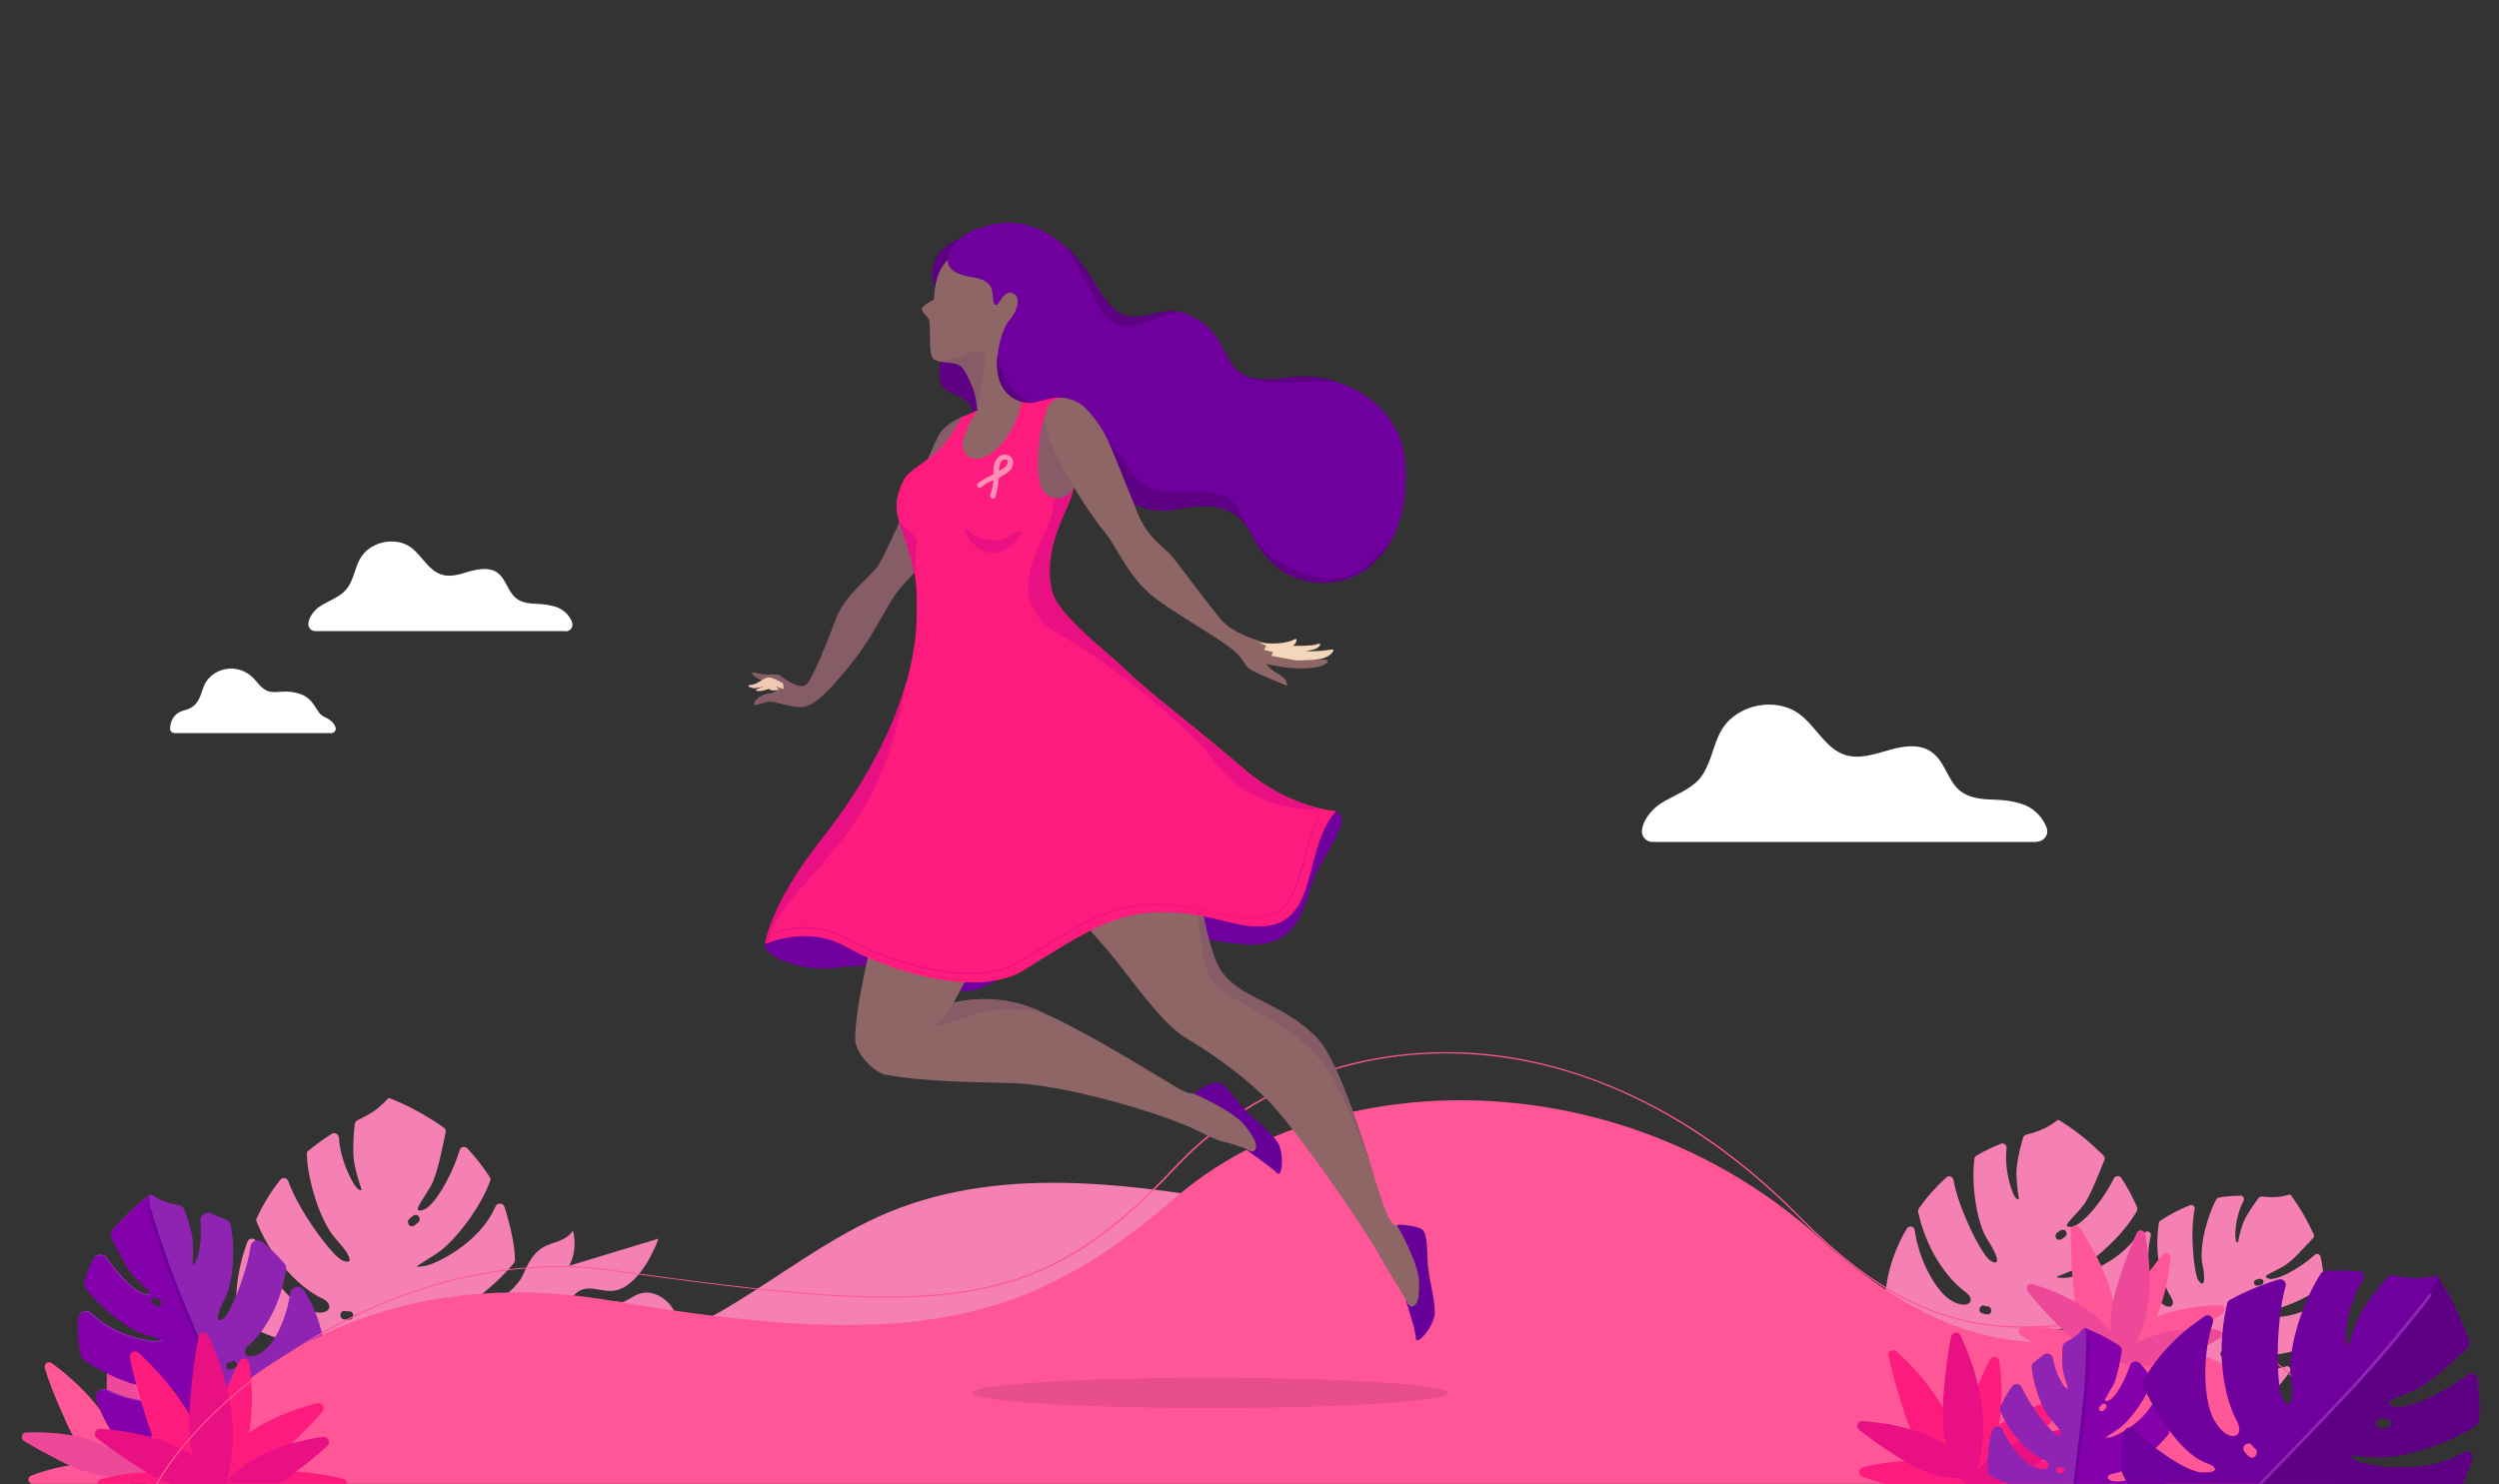 <?xml version="1.0" encoding="utf-8"?>
<!-- Generator: Adobe Illustrator 25.4.1, SVG Export Plug-In . SVG Version: 6.00 Build 0)  -->
<svg version="1.1" id="Layer_1" xmlns="http://www.w3.org/2000/svg" xmlns:xlink="http://www.w3.org/1999/xlink" x="0px" y="0px"
	 viewBox="0 0 808 480" style="enable-background:new 0 0 808 480;" xml:space="preserve">
<rect x="0" y="0" width="808" height="480" fill="#333333" stroke="none"/>
<style type="text/css">
	.st0{fill:#F580B3;}
	.st1{fill:#FF5697;}
	.st2{fill:#EE4998;}
	.st3{fill:#8F24B2;}
	.st4{fill:#8300AA;}
	.st5{fill:#70009E;}
	.st6{fill:#FD1C7D;}
	.st7{fill:#E91083;}
	.st8{fill:#FFFFFF;}
	.st9{opacity:0.1;}
	.st10{fill:#170021;}
	.st11{fill:#5E0083;}
	.st12{fill:#865D67;}
	.st13{fill:#8F6666;}
	.st14{fill:#F4D7BA;}
	.st15{fill:#660099;}
	.st16{fill:#FF8FB5;}
	.st17{fill:#F2CAB4;}
</style>
<path class="st0" d="M176.8,438.5c20.2,3.2,40.5-5,58-15.4c17.6-10.4,33.8-23.3,52.7-31.1c37.9-15.6,80.8-8.8,121.2-1.7
	c-22.9,34.1-58.5,59.5-98.2,70.1s-83.2,6.2-120-12.1"/>
<path class="st0" d="M172.2,422c0,0,26.3-1.7,31.3,1.6c4.9,3.3,7.1,3,10.5,2s4.7,0.1,4.7,0.1s-1.4-5.2-7-7.2s-8.7,3.1-11.2,2.6
	C198,420.4,176.6,421.1,172.2,422z"/>
<path class="st0" d="M140.9,440.6c0,0,15.4-22.8,43.7-31.4l28.3-8.6c0,0-3.5,10.5-10.3,15.2c-6.7,4.7-11.9-2.4-17.1,3.2
	c-5.2,5.5-9.9,10.1-15.4,8.2C164.5,425.3,157.7,423.3,140.9,440.6L140.9,440.6z"/>
<path class="st0" d="M147.9,429.3c0,0,18.1-9.6,21.3-17.2s5.9-8.9,10.6-10.4c4.7-1.5,5.4-3.8,5.4-3.8s2.4,7.2-2.6,13.8
	s-12.6,3.1-15,5.7S153,429.8,147.9,429.3z M659.2,440.9c5.1,5.2,17.3,5.9,23.5,5.9c0.5,0,0.9-0.2,1.2-0.6c3.1-4.8,5.2-10.5,7.2-17.9
	c0.4-1.3-1.2-2.3-2.2-1.5c-6.8,5.3-15.9,7.6-20.7,7.3c-6.9-0.5-7.5-4.5-2.6-4.3c4.4,0.2,16.4-3.1,28-12.8c0.3-0.2,0.4-0.5,0.5-0.8
	c0.8-4.6,0.4-11.1-0.4-16.3c-0.2-1.3-1.9-1.6-2.6-0.5c-6.7,10.2-20.9,14.1-24,13.9c-3.7-0.2-2.5-0.1,4.4-3
	c6.3-2.7,15.5-11.6,19.4-18.6c0.2-0.4,0.2-0.8,0.1-1.2c-1.5-3.5-3.2-6.7-5.1-9.5c-0.6-0.9-1.9-0.8-2.4,0.1
	c-3.8,7.6-10.7,15.7-14,15.7c-2.9,0-0.4-1.6,3.8-6.6c2.5-3,5.4-10.9,7.1-15c0.2-0.5,0.1-1.1-0.3-1.5l-0.6-0.6
	c-7.2-7.1-12.9-10.2-13.7-10.8s-2,2.2-8.9,4.2c-0.5,0.1-1.1,0.3-1.8,0.5c-0.5,0.1-0.8,0.5-1,1c-0.9,3.2-2.4,8.9-2.1,12.7
	c0.4,7.4,1.4,7.5,0.1,7c-1.4-0.6-4.2-9.4-3.3-16.3c0.1-1.1-0.9-1.9-1.9-1.5c-2.4,1-5,2.2-7.8,3.8c-0.4,0.2-0.6,0.6-0.7,1
	c-1.1,8,0.6,20.6,4.2,26.2c4.1,6.3,3.9,8.8,0.8,6.7c-2.6-1.7-10.1-16.5-11.8-26c-0.2-1.1-1.5-1.5-2.3-0.8c-3.1,2.8-6.1,6.1-8.9,10.1
	c-0.2,0.3-0.3,0.7-0.2,1.1c3.3,14.9,11.6,23.2,15.2,25.8c4,2.8,0.8,6.3-5,2.5c-4.5-3-10-12.7-11.3-22.4c-0.2-1.3-1.9-1.7-2.6-0.5
	c-1,1.7-1.9,3.4-2.4,4.5c-2.8,6.1-4.2,11.9-4.5,17.2c0,0.5,0.2,0.9,0.5,1.2c4.2,3.3,15.7,11.6,23.6,10.5c1.7-0.2,4.2,0.6-0.5,2.7
	c-3.5,1.6-14.4-0.2-20.5-2.4c-1.1-0.4-2.1,0.6-1.8,1.7c0.9,3.3,2.2,6.3,3.7,8.9c0.1,0.2,0.2,0.3,0.4,0.4c4.9,4,7.9,5.3,11.3,2.9
	c3.8-2.7,8.5-2.8,4.3,1.8c-1.3,1.4-2.8,2.1-4.5,2.4c-2.1,0.4-2.3,3.4-0.2,3.9c0.8,0.2,1.6,0.4,2.4,0.5c9.7,1.4,12.9-10.9,14.2-14.1
	c1.3-3.3,3.7-1.7,3.7-1.7c2.3,0.6-0.3,4.5-1,13.3c-0.3,3.8,3,6.8,7.7,8.4c1.4,0.4,2.5-1.2,1.5-2.2c-0.8-0.9-1.4-2.1-1.5-3.5
	c-0.6-6.2,4.5-5.5,6-1.1c1.3,4,3,6.9,9.4,6.8c0.2,0,0.3,0,0.5-0.1c2.2-0.8,4.4-1.8,6.3-3.3c0.9-0.7,0.6-2-0.4-2.4
	c-6.1-2.2-14.9-7-16.5-10.1C655.6,438.8,658,439.6,659.2,440.9L659.2,440.9z M642.5,425.1c-0.6-0.1-1.1-0.2-1.7-0.4
	c-1.5-0.5-0.7-2.9,0.8-2.4c0.3,0.1,0.7,0.2,1,0.2C644.3,422.7,644.2,425.3,642.5,425.1L642.5,425.1z M667.8,399.9
	c-0.4,0.3-0.8,0.5-1.1,0.8c-0.6,0.4-1.3,0.4-1.8-0.1c-0.4-0.5-0.4-1.4,0.1-1.8c0.4-0.3,0.8-0.5,1.1-0.8c0.6-0.4,1.3-0.4,1.8,0.1
	C668.3,398.6,668.3,399.5,667.8,399.9z"/>
<path class="st0" d="M133.9,440.5c6.4,4.6,19.6,3.1,26.2,2c0.5-0.1,1-0.4,1.2-0.9c2.4-5.7,3.6-12.2,4.3-20.4
	c0.1-1.4-1.7-2.2-2.6-1.2c-6.3,7-15.5,11.1-20.8,11.6c-7.4,0.8-8.8-3.4-3.6-4.1c4.7-0.6,16.9-6.4,27.5-18.9c0.2-0.3,0.4-0.6,0.4-1
	c0-5.1-1.7-12-3.4-17.3c-0.4-1.3-2.3-1.4-2.9-0.1c-5.2,12.1-19.8,18.9-23.1,19.3c-3.9,0.5-2.7,0.4,4.1-4.1
	c6.2-4.1,14.4-15.3,17.3-23.5c0.2-0.4,0.1-0.9-0.2-1.3c-2.2-3.4-4.7-6.5-7.2-9.2c-0.8-0.8-2.2-0.5-2.5,0.6
	c-2.7,8.8-8.5,18.7-12.1,19.4c-3.1,0.6-0.8-1.7,2.8-7.8c2.1-3.7,3.8-12.7,4.8-17.4c0.1-0.6-0.1-1.2-0.6-1.5
	c-0.2-0.2-0.5-0.4-0.7-0.5c-9-6.2-15.7-8.5-16.7-9c-1-0.6-1.7,2.7-8.7,6.2c-0.5,0.3-1.1,0.5-1.8,0.9c-0.5,0.2-0.8,0.7-0.9,1.2
	c-0.4,3.6-0.9,10,0.1,13.9c1.8,7.8,2.9,7.8,1.4,7.4c-1.6-0.4-6.2-9.2-6.6-16.8c-0.1-1.2-1.3-1.9-2.3-1.3c-2.4,1.5-5,3.3-7.6,5.5
	c-0.4,0.3-0.6,0.7-0.5,1.2c0.3,8.7,4.5,21.9,9.3,27.2c5.5,6,5.8,8.6,2.1,7c-3.1-1.4-13.9-15.7-17.4-25.6c-0.4-1.1-1.9-1.4-2.6-0.4
	c-2.8,3.5-5.4,7.6-7.6,12.4c-0.2,0.4-0.2,0.9,0,1.2c6.3,15.3,16.7,22.7,21.1,24.7c4.8,2.3,2,6.6-4.9,3.6
	c-5.3-2.3-13.1-11.7-16.3-21.8c-0.4-1.4-2.4-1.5-2.9-0.1c-0.7,2-1.4,4-1.7,5.3c-1.9,7-2.3,13.5-1.7,19.3c0.1,0.5,0.3,0.9,0.8,1.2
	c5,2.7,18.9,9.5,27.2,6.9c1.8-0.6,4.5-0.2,0,3c-3.4,2.3-15.4,2.4-22.3,1.3c-1.2-0.2-2.1,1.1-1.6,2.2c1.6,3.4,3.5,6.3,5.6,8.8
	c0.1,0.2,0.3,0.3,0.5,0.4c6,3.3,9.4,4.2,12.6,1c3.6-3.5,8.6-4.6,4.9,1.1c-1.1,1.7-2.6,2.8-4.3,3.4c-2.2,0.8-1.9,4,0.5,4.3
	c0.9,0.1,1.8,0.1,2.7,0.1c10.6-0.3,11.8-14,12.6-17.8c0.8-3.8,3.7-2.5,3.7-2.5c2.6,0.2,0.5,4.8,1.4,14.4c0.4,4.1,4.5,6.7,9.8,7.5
	c1.5,0.2,2.4-1.7,1.2-2.7c-1-0.9-1.9-2-2.3-3.5c-1.8-6.5,3.8-6.7,6.2-2.3c2.1,4,4.5,6.8,11.3,5.5c0.2,0,0.3-0.1,0.5-0.2
	c2.2-1.2,4.3-2.8,6.1-4.7c0.8-0.9,0.3-2.3-0.9-2.5c-7-1.2-17.2-4.7-19.6-7.7C129.6,439,132.3,439.4,133.9,440.5L133.9,440.5z
	 M113.1,426.8c-0.6,0-1.3,0-1.9-0.1c-1.8-0.3-1.3-3,0.4-2.7c0.4,0.1,0.7,0.1,1.1,0.1C114.5,423.9,114.8,426.6,113.1,426.8z
	 M135.4,395.1c-0.3,0.4-0.7,0.7-1.1,1c-0.5,0.5-1.3,0.7-1.9,0.2c-0.5-0.4-0.7-1.4-0.2-1.9c0.3-0.4,0.7-0.7,1.1-1
	c0.5-0.5,1.3-0.7,1.9-0.2C135.7,393.6,135.9,394.6,135.4,395.1z M712.8,443.8c2.3,5.4,11.3,9.5,15.9,11.3c0.4,0.1,0.8,0.1,1.1-0.1
	c3.7-2.7,6.9-6.4,10.6-11.3c0.6-0.9-0.2-2.1-1.2-1.8c-6.7,2-14.1,1.1-17.7-0.6c-5-2.4-4.3-5.6-0.7-4c3.2,1.4,13.2,2.4,24.8-1.5
	c0.3-0.1,0.5-0.3,0.6-0.5c2-3.3,3.5-8.3,4.5-12.3c0.2-1-0.9-1.8-1.8-1.2c-8,5.7-19.8,4.5-22.1,3.4c-2.7-1.2-1.9-0.8,4.2-1
	c5.5-0.2,15.1-4.2,20-8.3c0.3-0.2,0.4-0.6,0.4-0.9c-0.1-3-0.5-6-1.1-8.6c-0.2-0.8-1.2-1.2-1.8-0.6c-5.1,4.6-12.6,8.6-15.1,7.7
	c-2.2-0.8,0.2-1.3,4.8-3.9c2.8-1.5,7.3-6.6,9.7-9.2c0.3-0.3,0.4-0.8,0.2-1.2l-0.3-0.6c-3.4-7.4-6.7-11.4-7.1-12.1
	c-0.4-0.7-2.1,1.1-7.9,0.6c-0.4,0-0.9-0.1-1.5-0.1c-0.4,0-0.8,0.1-1,0.4c-1.6,2.2-4.4,6-5.3,8.9c-1.8,5.7-1.1,6.1-1.9,5.3
	c-0.8-0.9-0.4-8.3,2.3-13.2c0.4-0.8-0.1-1.7-1-1.7c-2.1,0-4.4,0.2-7,0.6c-0.3,0.1-0.6,0.3-0.8,0.6c-3.1,5.7-5.6,15.7-4.5,20.9
	c1.2,5.9,0.4,7.7-1.3,5.3c-1.4-2.1-2.8-15.3-1.2-23c0.2-0.9-0.7-1.6-1.5-1.3c-3.1,1.2-6.3,2.8-9.6,5c-0.3,0.2-0.5,0.5-0.5,0.8
	c-1.8,12.1,1.9,20.8,3.9,23.8c2.2,3.3-1.3,5-4.5,0.4c-2.5-3.5-3.8-12.5-2-20.1c0.3-1.1-1-1.8-1.8-1.2c-1.2,1-2.4,2-3.1,2.7
	c-3.9,3.7-6.6,7.7-8.4,11.6c-0.2,0.3-0.1,0.7,0.1,1c2.2,3.7,8.4,13.3,14.7,14.8c1.4,0.3,3,1.6-1.2,1.9c-3.1,0.2-10.7-4.4-14.7-7.8
	c-0.7-0.6-1.8-0.1-1.9,0.8c-0.3,2.7-0.2,5.4,0.2,7.8c0,0.1,0.1,0.3,0.1,0.4c2.5,4.4,4.4,6.3,7.6,5.5c3.6-0.9,7.2,0.4,2.7,2.6
	c-1.4,0.7-2.8,0.8-4.1,0.5c-1.7-0.3-2.7,1.9-1.3,2.9c0.6,0.4,1.1,0.8,1.7,1.1c6.9,3.9,12.9-4.4,14.8-6.5c1.9-2.1,3.3-0.2,3.3-0.2
	c1.6,1.1-1.5,3.3-4.6,9.7c-1.3,2.7,0.3,6,3.4,8.5c0.9,0.7,2.2-0.1,1.8-1.2c-0.3-0.9-0.4-2-0.1-3.1c1.4-4.8,5-2.8,4.8,0.9
	c-0.2,3.3,0.3,6.1,5,7.8c0.1,0,0.2,0.1,0.4,0.1c1.9,0.1,3.8-0.1,5.7-0.7c0.8-0.3,1.1-1.3,0.4-1.9c-4-3.5-9.1-9.6-9.5-12.4
	C710.6,441.2,712.2,442.5,712.8,443.8L712.8,443.8z M704.8,427.1c-0.4-0.2-0.8-0.5-1.2-0.8c-1-0.8,0.3-2.4,1.3-1.6
	c0.2,0.2,0.4,0.4,0.7,0.5C706.9,425.8,706,427.7,704.8,427.1z M731.2,415.5c-0.4,0.1-0.7,0.2-1.1,0.3c-0.5,0.1-1.1-0.1-1.3-0.6
	s0.1-1.2,0.6-1.3c0.4-0.1,0.7-0.2,1.1-0.3c0.5-0.1,1.1,0.1,1.3,0.6S731.7,415.3,731.2,415.5z"/>
<path class="st1" d="M41.6,478.1c0.1,1-0.8,1.8-1.8,1.6c-3.5-0.9-11.5-4.5-18.3-19.5c-4.1-9-6.1-14.5-7-17.7
	c-0.4-1.4,1.2-2.5,2.3-1.6c4.8,3.5,13.8,11,19.1,20.4C40.3,469.1,41.3,475.2,41.6,478.1L41.6,478.1z"/>
<path class="st1" d="M44.5,477c-0.6,0.9-1.8,0.9-2.4,0.1c-1.9-2.7-4.8-9.2-1.5-22.1c1.9-7.4,3.4-11.9,4.5-14.6
	c0.5-1.4,2.5-1.2,2.8,0.2c1.3,5,3,14.2,1.6,22.7C48.3,470.3,45.9,474.8,44.5,477L44.5,477z"/>
<path class="st1" d="M39.9,473.2c-0.4,1,0.3,2,1.3,2c3.3,0,10.3-1.3,19-11.4c5-5.8,7.8-9.6,9.5-12c0.8-1.2-0.4-2.7-1.8-2.2
	c-4.8,1.8-13.3,5.6-19.6,11.7C43.2,466.3,40.8,470.8,39.9,473.2z M10.2,479.9H42c0.6-0.4,1-0.7,1.4-1c0.8-0.7,0.6-2-0.3-2.5
	c-2.2-1.1-6.4-2.6-12.8-2.9c-7.7-0.4-15.6,2-20.1,3.7C8.8,477.7,8.9,479.5,10.2,479.9L10.2,479.9z"/>
<path class="st2" d="M45.2,476c-0.3,0.9-1.3,1.2-2.1,0.7c-2.7-2-8.1-7.9-8.5-22.9c-0.3-9,0-14.4,0.4-17.4c0.1-1.3,1.9-1.7,2.5-0.5
	c2.8,4.7,7.7,14.1,8.9,24C47.3,467.9,46,473.4,45.2,476L45.2,476z"/>
<path class="st2" d="M43.5,473.9c0.7,0.7,0.5,2-0.4,2.4c-3,1.3-10,2.8-22-3c-6.8-3.4-11-5.8-13.4-7.3c-1.2-0.8-0.7-2.7,0.7-2.7
	c5.2-0.2,14.5-0.1,22.6,3.1C37.8,468.8,41.7,472,43.5,473.9z"/>
<path class="st2" d="M42.4,475.5c-0.5,0.9,0.1,2.1,1.1,2.2c3.1,0.3,9.5-0.3,18.2-8.3c4.9-4.5,7.8-7.5,9.6-9.6c1-1.1-0.1-2.8-1.5-2.4
	c-4.7,1.2-12.5,3.7-18.6,8.4C46.2,469.7,43.6,473.4,42.4,475.5L42.4,475.5z"/>
<path class="st3" d="M61.7,460.9c-1.3,3.1-9.4,8.4-14.9,10.8c-0.7,0.3-0.8,1.3-0.1,1.7c0.2,0.1,0.3,0.2,0.5,0.3
	c1.8,1.2,3.8,2,5.8,2.5c0.3,0.1,0.6,0.1,0.8,0.1c5.6-0.4,7-3.3,7.9-7c0.9-4.2,5.6-5.2,5.6,0.5c0,0.4,0,0.7-0.1,1.1
	c-0.4,2.1,2.1,3.7,3.9,2.3c2.3-1.8,3.6-4,3.2-6.5c-1.4-8.1-4-11.5-2-12.2c0,0,2.1-1.6,3.6,1.3s5.4,14,14.2,11.9c0.1,0,0.2,0,0.2-0.1
	c2.5-0.7,2.3-4.2-0.2-4.7c-0.9-0.2-1.9-0.6-2.7-1.4c-4.3-3.9,0.1-4.1,3.8-2c3.3,1.9,5.9,0.5,10-3.4c0.2-0.2,0.4-0.5,0.6-0.8
	c0.8-1.9,1.6-3.9,2.1-6.1c0.5-1.9-1.4-3.6-3.2-2.9c-5.6,2.2-13.8,4.1-16.7,3c-4.5-1.6-2.3-2.6-0.7-2.5c7.1,0.4,16.6-7.6,20.4-11.2
	c0.6-0.5,0.9-1.4,0.8-2.2c-0.8-4.8-2.5-9.8-5.5-14.9c-0.2-0.3-0.5-0.8-0.7-1.2c-1.2-1.9-4.1-1.3-4.5,1c-1.1,8-4.9,15.8-8.4,18.5
	c-5,4-8.3,1-4.8-1.9c3.1-2.6,9.9-10.8,11.9-24.4c0.1-0.7-0.1-1.4-0.6-1.9c-2.3-2.7-4.6-4.9-7-6.9c-1.5-1.2-3.7-0.4-3.9,1.5
	c-1.3,8.9-6.5,21.3-8.5,23c-2.6,2.1-3-0.1,0.2-6.2c2.8-5.3,3.4-16.5,1.9-23.8c-0.2-0.8-0.7-1.4-1.4-1.7c-1.8-0.8-3.5-1.5-5.2-2.1
	s-3.4,0.8-3.2,2.6c0.8,6-0.9,13-2,13.7c-1.1,0.6-0.2,0.4-0.4-6.4c-0.1-3.2-1.6-7.9-2.7-10.9c-0.3-0.8-1-1.4-1.8-1.6
	c-0.4-0.1-0.7-0.1-1-0.2c-6.5-1.3-7.8-3.9-8.5-3.2s-5.7,4-11.8,11.1c-0.6,0.7-0.8,1.8-0.3,2.6c1.9,3.8,5,10.2,7.4,12.6
	c4.2,4.3,6.6,5.6,4,5.8c-2.8,0.2-9-5.6-13.2-11.8c-1-1.5-3.3-1.3-4.2,0.3c-1.1,2.1-2,4.4-2.8,6.8c-0.2,0.7-0.1,1.5,0.3,2.2
	c4.3,6,13.1,13.2,19,15.1c6.6,2.2,7.6,2,4.3,2.5c-2.6,0.4-14.2-1.7-21.5-8.9c-1.5-1.5-4.1-0.5-4.2,1.6c-0.1,4,0.1,8.4,1,11.8
	c0.1,0.5,0.5,1,0.9,1.3c11.3,7.8,22.5,9.9,26.5,9.4c4.5-0.6,4.3,3.2-2,4.2c-3.9,0.6-10.9-0.4-17.1-3.6c-2-1-4.2,1-3.4,3.1
	c1.9,4.9,3.9,8.8,6.4,12.3c0.5,0.7,1.3,1.1,2.2,1c5.8-0.6,16.4-2.3,20.5-7.3C61.4,457.5,63.5,456.6,61.7,460.9L61.7,460.9z
	 M74.1,440.6l0.9-0.3c1.4-0.6,2.3,1.5,0.9,2.1c-0.5,0.2-1,0.4-1.5,0.5C73,443.2,72.6,440.9,74.1,440.6L74.1,440.6z M49,420.1
	c0.4-0.5,1.1-0.6,1.6-0.3c0.4,0.2,0.7,0.4,1.1,0.6c0.5,0.3,0.6,1.2,0.3,1.6c-0.4,0.5-1.1,0.6-1.6,0.3c-0.4-0.2-0.7-0.4-1.1-0.6
	C48.7,421.4,48.6,420.6,49,420.1z"/>
<path class="st4" d="M48.3,388.1c-0.1-1.1-0.1-1.3-0.1-1.3c-0.7,0.7-5.7,4-11.8,11.1c-0.6,0.7-0.8,1.8-0.3,2.6
	c1.9,3.8,5,10.2,7.4,12.6c4.2,4.3,6.6,5.6,4,5.8c-2.8,0.2-9-5.6-13.2-11.8c-1-1.5-3.3-1.3-4.2,0.3c-1.1,2.1-2,4.4-2.8,6.8
	c-0.2,0.7-0.1,1.5,0.3,2.2c4.3,6,13.1,13.2,19,15.1c6.6,2.2,7.6,2,4.3,2.5c-2.6,0.4-14.2-1.7-21.5-8.9c-1.5-1.5-4.1-0.5-4.2,1.6
	c-0.1,4,0.1,8.4,1,11.8c0.1,0.5,0.5,1,0.9,1.3c11.3,7.8,22.5,9.9,26.5,9.4c4.5-0.6,4.3,3.2-2,4.2c-3.9,0.6-10.9-0.4-17.1-3.6
	c-2-1-4.2,1-3.4,3.1c1.9,4.9,3.9,8.8,6.4,12.3c0.5,0.7,1.3,1.1,2.2,1c5.8-0.6,16.4-2.3,20.5-7.3c1-1.2,3.2-2.2,1.3,2.2
	c-1.3,3.1-9.4,8.4-14.9,10.8c-0.7,0.3-0.8,1.3-0.1,1.7c0.2,0.1,0.3,0.2,0.5,0.3c1.8,1.2,3.8,2,5.8,2.5c0.3,0.1,0.6,0.1,0.8,0.1
	c5.6-0.4,7-3.3,7.9-7c0.9-4.2,5.6-5.2,5.6,0.5c0,0.4,0,0.7-0.1,1.1c-0.4,2.1,2.1,3.7,3.9,2.3c2.3-1.8,3.6-4,3.2-6.5
	c-1.4-8.1-4-11.5-2-12.2c0,0,0.4-0.3,1.1-0.4c-6.7-15.5-19.6-45.8-22.1-54.3C49.1,393.1,48.5,389.7,48.3,388.1L48.3,388.1z
	 M52,422.1c-0.4,0.5-1.1,0.6-1.6,0.3c-0.4-0.2-0.7-0.4-1.1-0.6c-0.5-0.3-0.6-1.2-0.3-1.6c0.4-0.5,1.1-0.6,1.6-0.3
	c0.4,0.2,0.7,0.4,1.1,0.6C52.3,420.8,52.3,421.6,52,422.1z"/>
<path class="st5" d="M58.3,421c3.1,7.5,7.4,17.6,11.5,27.3c4.5,10.6,8.8,20.7,11.1,26.4c0.6,1.6,1.3,3.4,1.9,5.2h1.1
	c-0.7-2-1.4-3.9-2.1-5.6c-2.3-5.8-6.6-15.8-11.1-26.4c-4.2-9.7-8.4-19.8-11.5-27.3c-6.3-15.4-10.3-29.2-10.3-29.3
	c-0.1-0.3-0.4-0.4-0.6-0.3c-0.3,0.1-0.4,0.4-0.3,0.6C48,391.7,51.9,405.6,58.3,421L58.3,421z"/>
<path class="st1" d="M755.8,479.9c-4.5-11.2-14.8-27.5-38.6-39.4c-40.3-20.1-65.4,16.8-129.1-40.3s-157.6-56.5-208-12.9
	c-47.7,41.3-85.5,49.8-182.2,33.4c-84.1-14.3-130.3,31.6-150.8,59.2L755.8,479.9L755.8,479.9z"/>
<path class="st6" d="M47.8,460.3c3.3,10,7.4,16,11.1,19.6h9.7c-0.3-3.9-1.4-9.6-4.4-16.6c-5-11.5-14.4-21.2-19.4-25.8
	c-1.2-1.1-3.1,0-2.8,1.6C42.7,442.9,44.3,449.5,47.8,460.3L47.8,460.3z"/>
<path class="st6" d="M74,479.9c1.8-2.7,4-6.9,5.6-12.7c2.7-9.7,1.9-20.4,1-26.3c-0.2-1.7-2.5-2-3.2-0.6c-1.6,3-3.9,8-6.9,16.2
	c-4.4,11.8-3.5,19.2-2.1,23.3H74V479.9z"/>
<path class="st6" d="M68.4,479.9h4.3c4.4-0.6,11-3,19.2-10.7c6.4-6,10.2-10.1,12.3-12.6c1.1-1.3-0.1-3.2-1.7-2.8
	c-5.8,1.5-16,4.8-23.9,11c-6.6,5.1-9.8,10-11.2,12.6C66.8,478.5,67.4,479.7,68.4,479.9L68.4,479.9z"/>
<path class="st6" d="M112.3,479.9c0-0.7-0.5-1.4-1.3-1.6c-5.8-1.5-16.4-3.4-26.3-1.8c-4.9,0.8-8.7,2.1-11.5,3.4
	C73.2,479.9,112.3,479.9,112.3,479.9z M67.5,479.9c-2.6-1.2-6.3-2.5-11.2-3.3c-8.8-1.4-18.2,0.4-23.5,1.7c-0.8,0.2-1.3,0.9-1.3,1.6
	L67.5,479.9L67.5,479.9z"/>
<path class="st7" d="M73,479.9c1.2-3.7,2.4-9.3,2.3-16.6c-0.1-12.5-5-25.1-7.9-31.3c-0.7-1.5-2.9-1.3-3.2,0.3
	c-0.8,3.8-1.9,10.5-2.8,21.8c-1.1,13.3,1.6,21.2,4.3,25.8L73,479.9L73,479.9z"/>
<path class="st7" d="M45.8,475.2c3.4,2.2,6.5,3.7,9.2,4.7h16.8c0-0.4-0.1-0.9-0.4-1.2c-1.9-2.3-6-6.5-13.4-10.3
	c-8.9-4.6-19.6-5.9-25.5-6.3c-1.7-0.1-2.5,2-1.2,3C34,467.2,38.4,470.5,45.8,475.2L45.8,475.2z M90.1,479.9c1.1-0.7,2.3-1.5,3.5-2.4
	c6.2-4.5,9.9-7.7,12.2-9.8c1.2-1.1,0.3-3.2-1.4-3c-5.5,0.8-14.8,2.7-22.4,7.3c-4.6,2.8-7.7,5.6-9.6,7.8h17.7
	C90.1,479.8,90.1,479.9,90.1,479.9z"/>
<path class="st6" d="M616.1,458c4.8,14.5,11.5,20,15.5,22h3.4c0.1-0.2,0.2-0.5,0.2-0.8c0.1-3.1-0.4-9.7-4.1-18.4
	c-4.6-10.6-13.2-19.5-17.9-23.7c-1.1-1-2.9,0-2.6,1.4C611.4,441.9,612.8,448,616.1,458L616.1,458z"/>
<path class="st6" d="M638.6,478.3c-0.7,0.9-2,0.7-2.6-0.2c-1.7-3-4-10.3,1-23.5c2.8-7.6,5-12.2,6.4-14.9c0.7-1.4,2.8-1,3,0.5
	c0.8,5.5,1.5,15.3-0.9,24.2C643.3,471.7,640.3,476.2,638.6,478.3z"/>
<path class="st6" d="M634.1,473.8c-0.5,1,0.1,2.2,1.2,2.3c3.4,0.4,11-0.2,21.4-9.9c5.9-5.5,9.4-9.2,11.4-11.6c1-1.2-0.1-2.9-1.6-2.5
	c-5.3,1.4-14.7,4.4-22,10.1C638.4,466.9,635.4,471.4,634.1,473.8L634.1,473.8z"/>
<path class="st6" d="M667.4,479.9c3.1-1,5.4-1.8,7.1-2.4c1.4-0.6,1.3-2.6-0.2-3c-5.3-1.3-15-3.1-24.2-1.6
	c-7.6,1.3-12.3,3.8-14.6,5.3c-0.6,0.4-0.8,1.1-0.6,1.8L667.4,479.9L667.4,479.9z"/>
<path class="st6" d="M602.1,477.6c1.7,0.6,4.1,1.4,7.4,2.4h27.9c0.6-0.7,0.5-1.9-0.3-2.4c-2.2-1.4-6.5-3.5-13.2-4.6
	c-8.1-1.3-16.7,0.3-21.6,1.6C600.8,474.9,600.7,477,602.1,477.6L602.1,477.6z"/>
<path class="st7" d="M635.5,479.8l0.1,0.1h1.8c0.2-0.2,0.4-0.4,0.5-0.6c1.3-2.8,3.4-9.1,3.3-18.6c-0.1-11.5-4.6-23.1-7.3-28.8
	c-0.6-1.4-2.7-1.2-3,0.3c-0.8,3.5-1.8,9.6-2.6,20.1C627.2,469.8,632.7,477.2,635.5,479.8z"/>
<path class="st7" d="M637.9,474.9c0.7,0.9,0.3,2.2-0.7,2.5c-3.3,1-10.9,1.9-22.8-5.7c-6.8-4.3-10.9-7.3-13.3-9.3
	c-1.2-1-0.4-2.9,1.1-2.8c5.5,0.4,15.3,1.6,23.5,5.8C632.4,468.9,636.1,472.7,637.9,474.9z"/>
<path class="st7" d="M646.5,479.9c3.2-0.9,7.1-2.8,11.8-6.1c5.7-4.1,9.1-7.1,11.2-9c1.1-1,0.3-2.9-1.3-2.7
	c-5.1,0.7-13.6,2.5-20.6,6.7c-5.8,3.5-9,7.1-10.5,9.2c-0.4,0.6-0.4,1.4,0.1,1.9H646.5z"/>
<path class="st8" d="M658.6,272.2c2.2,0,3.9-2.2,3.2-4.3c-0.9-2.8-3.4-5.9-6.8-7.4c-3.4-1.4-7-1.8-10.7-1.9s-7.5-0.5-10.4-2.7
	c-4.2-3.3-5-9.7-9.4-12.7c-3.9-2.8-9.2-1.9-13.8-0.6s-9.4,3-14,1.6c-6.4-2-9.4-9.1-14.7-13.1c-7.7-5.9-20.3-3.4-25.3,4.9
	c-3,5-3.4,11.5-7.3,16c-3.3,3.7-8.3,5.2-12.5,7.9c-3,2-5.7,5.4-6,8.7c-0.2,2,1.4,3.7,3.4,3.7h124.3V272.2L658.6,272.2z M182.9,204.2
	c1.5,0,2.5-1.4,2.1-2.8c-0.6-1.9-2.2-3.8-4.4-4.8c-2.2-0.9-4.6-1.2-6.9-1.3c-2.4-0.1-4.9-0.3-6.8-1.8c-2.7-2.1-3.3-6.3-6.1-8.3
	c-2.5-1.8-6-1.2-9-0.4c-3,0.9-6.2,2-9.1,1c-4.1-1.3-6.2-5.9-9.6-8.6c-5-3.8-13.2-2.2-16.5,3.2c-2,3.3-2.2,7.5-4.8,10.4
	c-2.1,2.4-5.4,3.4-8.2,5.2c-2,1.3-3.7,3.5-3.9,5.7c-0.1,1.3,0.9,2.4,2.2,2.4h81V204.2L182.9,204.2z"/>
<g>
	<path class="st8" d="M107.1,237.1H56.5c-0.9,0-1.6-0.7-1.5-1.6c0.1-1.9,0.9-4.9,4.7-5.8c5.6-1.4,5-6.4,7-9.3c3.4-5,11.4-6.1,16.2,0
		c4.6,5.9,6.7,2,13.4,3.8c5.6,1.5,5.7,6.3,8.3,7.5c1.9,0.9,3.2,1.8,3.8,3.3C108.9,236,108.2,237.1,107.1,237.1z"/>
</g>
<g class="st9">
	<ellipse class="st10" cx="391.3" cy="450.5" rx="77.1" ry="4.9"/>
</g>
<g>
	<path class="st1" d="M51,479.9c8.5-15.3,27.3-33.1,49.3-46.3c25.9-15.6,53.9-23.8,80.5-23.8c5.8,0,11.5,0.4,17.1,1.2
		c37.9,5.3,66.2,8.7,88.9,8.7c41.9,0,64.6-11.3,93.5-42.1c22-23.4,52.5-36.5,85.7-36.9h1.5c18.9,0,38,4.1,56.5,12.3
		c20.5,9,39.9,22.8,57.7,40.8c39,39.6,66.4,36.9,92.8,34.3c14.3-1.4,27.8-2.7,42.6,2.7c21.3,7.8,31.5,21.4,36.3,31.5
		c3.6,7.6,4.8,14.3,5.2,17.8h0.5c-0.4-3.5-1.6-10.3-5.3-17.9c-8.8-18.4-24.8-27.5-36.6-31.8c-14.9-5.4-28.5-4.1-42.8-2.7
		c-26.3,2.6-53.6,5.3-92.4-34.2c-17.8-18.1-37.3-31.9-57.9-40.9c-19.1-8.4-38.7-12.6-58.2-12.3c-33.4,0.4-64,13.5-86.1,37.1
		c-44.4,47.2-74.1,48.5-182,33.3c-31.4-4.4-66.2,3.6-97.9,22.7c-22.2,13.4-41.1,31.4-49.6,46.8H51L51,479.9L51,479.9z"/>
</g>
<g>
	<path class="st1" d="M683.5,440.4c-0.3,1-1.4,1.4-2.2,0.9c-3.1-2-9.4-8-10.9-24.4c-0.9-9.8-0.9-15.7-0.8-19.1
		c0.1-1.4,1.9-1.9,2.7-0.8c3.4,4.9,9.4,14.9,11.3,25.6C685.2,431.4,684.2,437.5,683.5,440.4z"/>
	<path class="st1" d="M686.6,440.2c-0.8,0.6-2,0.2-2.3-0.7c-0.9-3.1-1.5-10.3,5.9-21.4c4.2-6.3,7.2-10.1,9-12.3
		c0.9-1.1,2.7-0.3,2.6,1.1c-0.5,5.2-1.9,14.4-6,22C692.3,435.2,688.6,438.7,686.6,440.2z"/>
	<path class="st1" d="M683.4,435.1c-0.7,0.8-0.4,2,0.6,2.4c3.1,1.1,10.2,2.2,21.7-4.5c6.6-3.8,10.6-6.5,12.9-8.2
		c1.2-0.9,0.5-2.7-0.9-2.7c-5.2,0.1-14.4,0.9-22.3,4.6C688.8,429.7,685.1,433.2,683.4,435.1L683.4,435.1z M685.4,439.3
		c0.8,0.8,0.5,2-0.5,2.4c-2.9,1.1-9.2,2.2-19.8-3.2c-5.9-3-9.5-5.2-11.8-6.7c-1.2-0.8-0.7-2.7,0.8-2.7c4.8-0.1,13,0.3,20.2,3.2
		C680.2,434.6,683.7,437.5,685.4,439.3L685.4,439.3z"/>
	<path class="st2" d="M687.5,439.5c-0.6,0.7-1.7,0.7-2.2,0c-1.9-2.8-5.1-10.1-0.5-24.5c2.7-8.6,4.8-13.6,6.1-16.3
		c0.6-1.2,2.3-1,2.6,0.3c1.1,5.3,2.6,15.9,0.5,25.6C692.2,432.6,689.2,437.4,687.5,439.5L687.5,439.5z"/>
	<path class="st2" d="M686.7,437c0.5,0.9-0.2,2-1.2,2.1c-3.3,0.3-10.4-0.6-19.7-10.1c-5.3-5.4-8.5-9.1-10.2-11.4
		c-0.9-1.1,0.2-2.8,1.6-2.3c5,1.5,13.7,4.7,20.3,10.3C682.9,430.3,685.5,434.6,686.7,437L686.7,437z"/>
	<path class="st2" d="M685.1,438.1c-0.8,0.7-0.6,2,0.3,2.5c2.8,1.3,9.1,2.8,20-1.8c6.1-2.6,9.9-4.5,12.2-5.9
		c1.3-0.7,0.9-2.6-0.6-2.8c-4.8-0.4-13-0.6-20.4,1.8C690.6,433.9,686.9,436.5,685.1,438.1L685.1,438.1z"/>
</g>
<g>
	<path class="st11" d="M311.7,76.7c-6.6,2-11,6.9-10.2,13s4.9,9.2,3.6,18.7c-1.2,9.6-2.8,15.8,1,17.8c3.8,2.1,7.5,2.7,8.4,7.1
		c1,4.4,7.6,4.7,7.6,4.7l-0.3-26.2C321.8,111.8,311.7,76.7,311.7,76.7z"/>
	<path class="st5" d="M329.1,101.1c1.1-1.1,2.3-2.3,2.6-3.9c0.4-2.7-2.3-5.6-4.9-4.5c-1.6,0.7-3.8,4.2-5.9,2.7
		c-1-0.7-1.2-2.3-1.5-3.4c-0.7-2.5-1.2-5.1-2.2-7.5c-1.3-3.2-3.1-5.8-5.5-7.7c0.2-0.1,0.3-0.3,0.5-0.3c13.8-9.3,28.8-3.1,38.4,10
		c3.2,4.3,7.5,13.9,13.2,15.6c6.3,1.8,13.3-3.3,19.5-0.7c10,4.2,11.1,10,14.6,15.8c6,9.9,17.7,3.3,28.2,4.9
		c14.3,2.3,27.4,12,28.3,28.2c1.6,25.7-12.7,39.5-28.6,38.1c-8.6-0.8-15.9-4.9-21.2-15.7c-7-14.1-23.1-7.4-28.4-7.5
		c-12.7-0.3-17.6-8.1-19.7-16.2c-2.2-8.7-3.7-18.3-11.8-21c-8.2-2.8-19.4,3.5-20.9-10.4C323.5,114.1,326.6,103.7,329.1,101.1"/>
	<path class="st11" d="M376.1,165.2c5.1,0.2,20.7-6.3,27.9,6.6c-4.8-9-3.6-13.3-20.5-12.6c-17.5,0.8-16.5-6.8-25.6-17.1l-2.5,2.8
		l1,4.2C358.5,157,363.4,164.8,376.1,165.2z M440.9,183.7c-11.9,8.9-31-1.5-36.3-11.1c5.4,10.9,12.6,14.9,21.2,15.7
		c9.7,0.9,18.9-4,24.1-13.9C448,177.2,445.1,180.4,440.9,183.7L440.9,183.7z"/>
	<path class="st5" d="M247.4,305.4c-1.2,2.9,9.9,9.3,23.7,7.5c13.9-1.7,25.4,1,36.6,6.7s27.1-14.9,41.4-18s31.3,1.5,52.2,3.7
		c20.9,2.3,20.5-15.9,24.2-22.9c3.6-7,12-18.6,6.5-19.8s-31.8,22.2-31.8,22.2l-65.3-10.6l-32.9,9.1
		C302,283.2,261.3,271.1,247.4,305.4L247.4,305.4z"/>
	<path class="st12" d="M312.9,134.2c-2.5,0.7-7.7,3.1-9.6,6.9c-1.9,3.8-16.4,37.4-19.3,41.7s-10.6,9.2-13.7,17.3s-7.3,18.7-9.4,21.1
		c-2.3,2.4-8.1-2.4-8.9-2.9c-0.8-0.5-4,0.3-6.8-0.5c-2.9-0.9-2.6,0.1-0.3,1.6c1.4,0.9,4.1,0.8,5.8,1.9s-0.1,2.8-1.4,2.9
		c-2.3,0.2-4.5,1.1-5.3,2.9s2.1,0.3,4.3-0.1c2.3-0.4,6.7,1.8,10.9,1.7s9.9-6.3,16.7-14.9c6.9-8.7,11-18.5,14.7-23
		c3.7-4.6,5.2-4.9,13.8-15.9c8.7-11,16.9-31.2,14.9-37.5C317.4,130.9,315.5,133.6,312.9,134.2L312.9,134.2z"/>
	<path class="st13" d="M463.4,423.1c-0.5-8.7-0.5-1.4-1.5-12.8s-1-12.8-6-13.3c-4.9-0.4-5.7,0.5-8.7-7.5c-2.9-8-12.9-45.1-21.6-54
		c-12-12.2-26.7-12.5-32-23.6c-5.4-11.2-7.9-42.2-15.3-59.3c-6.2-14.3-15.6-22.2-25.1-31.4c-9.5-9.3-14.3-20.2-14.6-30.6
		c-0.5-16.1,7.8-32,10.2-36.7c2.4-4.8,4.8-4.6,3.6-14.7c-0.8-7.4-3.1-9.8-8.5-10.7c-2.1-0.3-14.5,2.5-16.7,2.5
		c-8.1-0.1-12.7,2.4-12.7,2.4c-4.6,2.6-10.6,13.4-17.1,18.5s-8.8,8.6-6.8,16.1s6.5,9.3,5.8,29.3c-0.3,8.6,6.2,19.5,3.3,37.3
		c-2.8,16.5-23.1,79.8-23.2,101.4c0,4.7,6.5,11.6,10.7,11.7c9.5,1.9,25.8,2.3,39.7,2.6c17.2,0.3,49.4,10,59.9,15.2s6.8,2.7,15.2,5.7
		c8.4,3,11.4,10.2,11.8,7.3c0.3-2.9,1.6-9.6-6.7-14.6c-3.5-2.2-3.7-3.5-7.3-7.4c-2.5-2.9-4.8-8-8.9-5.2c-4.2,2.9-5.2,3.3-9.9,0.7
		c-4.7-2.6-38.9-24.4-52.1-27.5c-8.8-2.2-15.2-1.3-20.5-0.3c5.1-9.6,12.1-22.2,17-32.7c2.3-4.9,4.9-14.3,4.9-14.3
		s21.4,21.9,30.8,33.8c9.3,11.9,15.9,20.9,22.5,24.8c6.7,4,16.5,10.5,25.4,19.1c8.9,8.5,31.2,40.7,37.3,51.6
		c6.1,10.9,10.7,16.5,11.9,21.9C458.4,430.3,463.9,431.1,463.4,423.1L463.4,423.1z"/>
	<path class="st12" d="M393.1,318.6c6.4,6.6,25.6,12.4,35.1,25.9c6.4,9.2,12.8,26.6,16.4,36.8c-4.3-13.9-12-38.7-18.9-45.7
		c-12-12.2-26.7-12.5-32-23.6c-3.6-7.5-5.9-23.6-9.2-38.6C388.7,302.3,387.3,312.6,393.1,318.6L393.1,318.6z"/>
	<path class="st13" d="M304.3,86.9c-2.3,3.9-2.3,10-2.3,10s-4,1.8-3.9,3.1c0.1,1.3,1.3,1.7,2.1,3.1c0.8,1.3,0.2,7.6,0.7,10.4
		c0.4,2.8,1,3.4,5.5,3.7c4.5,0.4,5.1,1.2,7.5,6.5s2.5,10.6,1.9,15.1s5.4,7.5,11,5.5c9.9-3.6,10.5-14.5,8-14.2
		c-4.5,0.5-6.4-2.3-7.2-9.5s8.6-8.7,9.8-19.6s-3.7-20.4-13.3-21.3C311.3,78.3,306.7,82.7,304.3,86.9L304.3,86.9z"/>
	<path class="st12" d="M315.7,113.5c-2.9,0.3-6.8,3-12.3,3.3c0.7,0.2,1.6,0.3,2.9,0.4c4.5,0.4,5.1,1.2,7.5,6.5
		c1.3,2.8,1.9,5.6,2.1,8.3v0.3c0,0,0.9-4.2,1.8-10.3C318.9,115.8,319.3,113.1,315.7,113.5z"/>
	<path class="st6" d="M330.6,129.1c0,0-2.4,13.6-11.8,18.5c-4.4,2.3-8.1-0.7-7.5-4.5c0.5-2.6,1.8-6,4.6-10.2l-5.1,2.1
		c0,0-1.7,4-5.7,8.8c-4,4.9-11.3,8.1-12.8,11.3c-1.6,3.2-3.8,8-1.1,14.9c0.8,2.1,4.1,12,4.8,17.3c0.7,5.5,0.4,14,0.2,16.5
		c-1,11.4-5.3,35.9-30.9,68.3c-16.1,20.4-17.8,33.2-17.8,33.2s13.5-6.3,26.2,1s41.9,17,57.3,7.5c25.8-15.9,35.2-23.6,66.5-15.5
		c31.4,8.1,21.8-21.7,34.5-36c0,0-14.6-0.7-29.5-13.4c-21.5-18.3-29.2-23.4-38.6-32.3c-11.2-10.6-24-19.1-24.9-24.9
		c-1.9-13,4.2-23,6.8-29.5c2.6-6.5,4.7-21.9,4.6-26.2s-2-7.1-4.4-7.8C343.6,128,330.6,129.1,330.6,129.1L330.6,129.1z"/>
	<path class="st7" d="M426.7,261.7c-5.5-1.3-14.9-4.5-24.3-12.6c-21.5-18.3-29.2-23.4-38.6-32.3c-11.2-10.6-21.9-18.9-23.6-25.6
		c-2.8-11.8,2.9-22.3,5.5-28.8c1-2.3,1.8-5.7,2.5-9.4l-7.7,0.1c1.9,13.1-2,16.8-6.1,27.1s-2.2,19.4,8.8,25.4
		c11.1,5.9,40.7,28.2,49.8,41.1C402,259,418.2,262.6,426.7,261.7L426.7,261.7z"/>
	<path class="st12" d="M340.8,130.5c-3.7-0.2-6.6,17.9-4.5,26c1.5,5.8,9.4,6.8,11.8-0.6C350.5,148.5,347.4,130.8,340.8,130.5z"/>
	<path class="st13" d="M339.1,141.3c2.6,7.8,11.6,23,18.4,31.2c3.6,4.3,7.6,15.1,17,21.7c9.3,6.6,21.5,13.3,25.1,16.8
		s2.5,4.6,5.9,6.2c3.9,1.9,8.1,3.5,9.9,4.3c1,0.5,1,0,0.3-1.5c-0.3-0.5-1.6-1.7-3-2.4s-3.4-2.9-3.4-2.9s6.2,1.6,12.2,1.5
		c6.1-0.2,8-1.7,7.8-2.5s-4,0-6.6-0.6c-6.3-1.4-11.4-4.3-13.8-5.2c-4-1.4-10.2-3.2-13.8-7.2c-3.6-4-14.4-18.8-16.6-21.3
		c-2.3-2.5-7.3-5.5-10.4-12.8c-1.5-3.6-7.6-19.1-10-24.5c-2-4.4-8.5-13.7-13.5-13.6C339.5,128.4,336.2,132.6,339.1,141.3z"/>
	<path class="st14" d="M412.2,209.1c4.7,2,13.2,1.6,15.8,1.3s3.6-0.7,3,0.3s-2,2.3-5.5,2.6s-6.3,0.3-6.3,0.3l-8.1-1.5L412.2,209.1
		L412.2,209.1z"/>
	<path class="st14" d="M409.7,208.3c4.5,0.6,13.5,0.9,15.9,0.1c2.4-0.8,1,1.1-0.6,1.6c-1.6,0.4-4.6,1.1-4.6,1.1l-9.1-0.3l-2.6-0.6
		L409.7,208.3L409.7,208.3z"/>
	<path class="st14" d="M407.1,207.8c6.4,0.9,10.2-0.3,11.4-1c1.3-0.8,0.7,1.6-0.8,2.3s-3.9,1.6-3.9,1.6L407.1,207.8L407.1,207.8z"/>
	<path class="st15" d="M454.5,420.4c0,0,0.3,0.3,0.7,1.2c0.3,0.5,0.7,1,1.2,1c2-0.3,2.6-2.8,2.4-8.4s-6.5-17.1-7.1-17.8
		s6.7-0.1,8.3,1.4c1.6,1.5,1.4,6.8,1.6,11.1c0.3,4.2,2.5,11.6,2.3,15.9c-0.2,4.2-5.9,10.7-6.1,8.1
		C457.8,430.4,454.5,420.4,454.5,420.4L454.5,420.4z M402.6,371.6c0,0,0.4,0.1,1.3,0.5c0.5,0.3,1.2,0.4,1.6,0.1
		c1.5-1.4,0.4-3.8-3-8.2c-3.5-4.4-15.4-9.9-16.3-10.1c-0.9-0.3,5.4-4.1,7.5-3.8c2.3,0.2,5.2,4.7,8,7.9c2.8,3.3,8.9,7.8,11.3,11.3
		c2.4,3.6,1.6,12-0.1,10.1C411.2,377.6,402.6,371.6,402.6,371.6z"/>
	<path class="st12" d="M337.9,327.8c-3.5-1.6-6.5-2.8-8.8-3.3c-8.8-2.2-15.2-1.3-20.5-0.3c-0.4,1.2-3.5,5.1-6.3,7.2
		c-2.9,2.1,4.6-0.6,12.2-3.2C319.5,326.3,328.7,325.7,337.9,327.8L337.9,327.8z"/>
	<path class="st5" d="M328.1,95.2c2.1,1.6,0.4,6.2-1.9,8.5c-2.2,2.1-8.7,20.9,2.9,25.7c7.5,3.2,12-5.1,22.1,2.5
		c3.8,2.9-4.4-18.4-3.3-23c1.6-6.8,2.9-15.9,1-23.4c-12-13.3-34.7-18.2-41.8-3.7c-2.4,4.9,2.1,7,7,7.8s6.8,2.4,6.9,6.2
		c0.2,3.7,1.4,3.3,2.3,1.6C324.2,95.7,326.1,93.6,328.1,95.2z"/>
	<path class="st7" d="M311.5,169.8c3.7,5.7,11.5,5.5,13.7,4.2c2.2-1.4,5.5-3.3,4.8-1.4c-0.6,2-5.1,7.4-11,5.9
		S311.5,169.8,311.5,169.8z M290.6,168l-0.1,0.2c0.2,0.6,0.3,1.1,0.6,1.7c0.8,2.1,4,11.6,4.8,17.1c0-5,0.1-9.8,0.5-11.1
		C297.4,172.9,292.4,171.6,290.6,168z M293.2,219.9c-3.6,13-11.1,30.8-28.1,52.2c-16.1,20.4-17.8,33.2-17.8,33.2s0.3-0.2,1-0.4
		c0.4-1.5,1-3.3,1.8-5.4c3.1-8.1,22.6-24.7,31.3-42C287.9,244.9,290.6,233.8,293.2,219.9L293.2,219.9z"/>
	<path class="st7" d="M313.7,315.1c-15,0-32.2-6.8-40.1-11.3c-9.4-5.5-19.4-3.1-23.3-1.9c-0.1,0-0.3,0-0.3-0.2c0-0.1,0-0.3,0.2-0.3
		c3.9-1.3,14-3.6,23.6,1.9c10.9,6.4,40.3,17.1,56,7.4c1.7-1,3.4-2.1,4.9-3c21.8-13.5,31.7-19.7,60.6-12.1c7.5,2,13.2,1.8,17.1-0.5
		c5.4-3.1,7.1-9.9,9-17.1c1.2-4.5,2.4-9.2,4.6-13.3c0.1-0.1,0.2-0.2,0.3-0.1c0.1,0.1,0.2,0.2,0.1,0.3c-2.2,4-3.4,8.7-4.5,13.1
		c-1.9,7.3-3.6,14.1-9.2,17.3c-4.1,2.3-9.7,2.5-17.4,0.5c-28.6-7.5-38.6-1.3-60.2,12.1c-1.6,1-3.2,2-4.9,3
		C325.5,313.9,319.8,315.1,313.7,315.1L313.7,315.1z"/>
	<path class="st11" d="M322.5,114.9c-0.6,5.7,0.5,12,6.5,14.6c2.3,1,4.3,0.9,6.2,0.5h-0.5C328.4,129.6,323.9,122.2,322.5,114.9z
		 M432.6,123.6c-2.2-0.7-4.4-1.3-6.7-1.6c-10.6-1.6-22.3,4.9-28.2-4.9c-0.8-1.2-1.4-2.5-2.1-3.7c1.6,3.6,3.6,7.2,7.6,8.8
		C411.1,125.4,424.8,122.4,432.6,123.6L432.6,123.6z M368.4,104.9c6.1-2,9.5-3.8,12.7-4.2c-5.6-1-11.7,2.9-17.3,1.3
		c-5.6-1.6-10-11.2-13.2-15.6c-1.8-2.4-3.8-4.6-5.9-6.5c3,4.1,4.8,8.6,6.8,12.1C355.5,99,358,108.3,368.4,104.9z"/>
	<path class="st16" d="M321,161.3c-0.1,0-0.2,0-0.3-0.1c-0.4-0.2-0.7-0.6-0.5-1.1c0.5-1.6,0.9-3,1-4.8c-0.1,0-0.2,0.1-0.3,0.1
		c-1.3,0.6-2.3,1-3.6,2.2c-0.3,0.3-0.9,0.3-1.2-0.1c-0.3-0.3-0.3-0.9,0.1-1.2c1.6-1.3,2.7-1.8,4-2.4c0.3-0.2,0.7-0.3,1-0.5v-0.6
		c0-0.8,0-1.6,0.2-2.4c0.3-1.3,1-2.3,1.8-2.9c1.2-0.8,2.9-0.6,3.7,0.3c1,1.1,0.8,2.8,0,3.9c-0.7,1-1.6,1.5-2.5,2l-0.1,0.1
		c-0.5,0.3-1,0.5-1.4,0.8c-0.1,2.4-0.4,4.1-1.1,6.2C321.7,161,321.3,161.3,321,161.3L321,161.3z M325,148.6c-0.3,0-0.5,0.1-0.8,0.2
		c-0.5,0.3-0.9,1-1,1.8c-0.1,0.6-0.2,1.2-0.2,1.8c0.2-0.1,0.3-0.2,0.4-0.3l0.1-0.1c0.8-0.4,1.6-0.9,2-1.5c0.3-0.5,0.5-1.3,0.2-1.7
		C325.5,148.8,325.2,148.6,325,148.6z"/>
	<path class="st17" d="M253.2,221c-2.9-1.6-4.1-2.1-5.3-1.8s-3.4,2.3-5.2,2.3c-1.7,0.1,0,1.1,1.3,1.1c1.3-0.1,5.2-1,5.2-1l4.2,1.2
		L253.2,221z"/>
	<path class="st17" d="M249.5,221c-2.6,1.2-5.5,1.9-5.1,2.3c0.4,0.4,2,0.2,3.6-0.3s3.3-1.1,3.3-1.1L249.5,221z"/>
	<path class="st17" d="M251,222.1c-0.3-0.3-0.7-0.3-1-0.2c-1.1,0.5-1.7,1-0.8,1.3c1.1,0.3,2.7-0.2,2.7-0.2L251,222.1L251,222.1z"/>
</g>
<g>
	<path class="st3" d="M643.8,477.5c1.3,0.7,3.3,1.6,5.6,2.4H700c0.3-1.7,0.6-3.5,0.8-5.5c0.2-1.7-1.9-2.7-3.1-1.6
		c-3.9,3.7-8.8,5.9-11.8,6.3c-4.9,0.6-5.8-2.1-2.4-2.6c3.1-0.5,10.8-4.4,17.5-12.5c0.3-0.3,0.4-0.8,0.4-1.2
		c-0.1-2.6-0.9-5.9-1.8-8.8c-0.5-1.6-2.6-1.8-3.4-0.3c-3.8,6.9-12,10.9-14,11.2c-2.6,0.4-1.8,0.3,2.6-2.7c3.9-2.7,8.9-9.8,10.8-15.1
		c0.2-0.6,0.1-1.2-0.2-1.7c-1.1-1.6-2.3-3.1-3.5-4.4c-1-1.1-2.7-0.7-3.2,0.7c-1.8,5.4-5.1,11-7.2,11.4c-2,0.4-0.5-1.1,1.7-5.1
		c1.3-2.3,2.2-7.7,2.8-10.9c0.1-0.7-0.2-1.5-0.8-1.9c-6-3.9-10.4-5.3-11-5.7c-0.7-0.4-1.1,1.8-5.6,4.2c-0.2,0.1-0.5,0.2-0.7,0.4
		c-0.6,0.3-1,0.9-1,1.5c-0.2,2.4-0.3,6.2,0.3,8.6c1.3,5.1,2,5.1,1,4.8c-0.9-0.2-3.7-5-4.4-9.6c-0.2-1.4-1.8-2.1-2.9-1.3
		c-1.1,0.8-2.2,1.6-3.4,2.6c-0.4,0.4-0.7,0.9-0.6,1.5c0.5,5.7,3.3,13.9,6.5,17.2c3.7,3.9,3.9,5.6,1.5,4.5
		c-1.9-0.8-8.3-8.9-11.2-15.2c-0.6-1.3-2.4-1.5-3.2-0.3c-1.3,1.9-2.6,4.1-3.7,6.6c-0.2,0.5-0.2,1.1,0,1.6c4.4,9.7,11.1,14.2,14,15.5
		c3.2,1.4,1.4,4.3-3.1,2.4c-3.1-1.3-7.6-6.2-10.1-11.9c-0.7-1.6-3-1.5-3.5,0.2c-0.1,0.4-0.2,0.8-0.3,1.1c-1.1,4.4-1.3,8.5-0.9,12.2
		C642.9,476.7,643.3,477.2,643.8,477.5L643.8,477.5z M678.8,455l0.7-0.7c0.3-0.4,0.9-0.5,1.3-0.2s0.5,0.9,0.2,1.3l-0.7,0.7
		c-0.3,0.4-0.9,0.5-1.3,0.2C678.6,455.9,678.5,455.3,678.8,455z M665.8,474.6c0.3,0,0.5,0.1,0.7,0c1.2-0.1,1.4,1.7,0.2,1.8h-1.2
		C664.4,476.2,664.6,474.4,665.8,474.6z"/>
	<path class="st4" d="M674.9,439.7c0,6.1-2.5,26.7-4.2,40.2H700c0.3-1.7,0.6-3.5,0.8-5.5c0.2-1.7-1.9-2.7-3.1-1.6
		c-3.9,3.7-8.8,5.9-11.8,6.3c-4.9,0.6-5.8-2.1-2.4-2.6c3.1-0.5,10.8-4.4,17.5-12.5c0.3-0.3,0.4-0.8,0.4-1.2
		c-0.1-2.6-0.9-5.9-1.8-8.8c-0.5-1.6-2.6-1.8-3.4-0.3c-3.8,6.9-12,10.9-14,11.2c-2.6,0.4-1.8,0.3,2.6-2.7c3.9-2.7,8.9-9.8,10.8-15.1
		c0.2-0.6,0.1-1.2-0.2-1.7c-1.1-1.6-2.3-3.1-3.5-4.4c-1-1.1-2.7-0.7-3.2,0.7c-1.8,5.4-5.1,11-7.2,11.4c-2,0.4-0.5-1.1,1.7-5.1
		c1.3-2.3,2.2-7.7,2.8-10.9c0.1-0.7-0.2-1.5-0.8-1.9c-6-3.9-10.4-5.3-11-5.7c0,0,0.1,0.2,0.2,1C674.7,431.6,674.9,434.2,674.9,439.7
		L674.9,439.7z M678.8,455l0.7-0.7c0.3-0.4,0.9-0.5,1.3-0.2s0.5,0.9,0.2,1.3l-0.7,0.7c-0.3,0.4-0.9,0.5-1.3,0.2
		C678.6,455.9,678.5,455.3,678.8,455z"/>
	<path class="st5" d="M671.4,479.9c0-0.2,0-0.4,0.1-0.6c1-8.1,2-16.4,2.7-22.6c1.4-12.8,1.4-23.8,1.4-23.9c0-0.3-0.2-0.5-0.5-0.5
		s-0.5,0.2-0.5,0.5c0,0.1,0,11.1-1.4,23.8c-0.7,6.2-1.7,14.5-2.7,22.6c0,0.2-0.1,0.5-0.1,0.7H671.4z"/>
</g>
<g>
	<path class="st5" d="M686,476.1c0.7,1.4,1.3,2.7,2,3.8h108.4c1.1-2.8,2.2-5.6,3-8.2c0.5-1.6-1.2-2.9-2.6-2
		c-13.3,7.9-31.7,4.5-35.1,2.6c-4.1-2.3-2.9-1.5,6.7-1c8.7,0.4,24.2-4.7,32.5-10.5c0.4-0.3,0.7-0.8,0.7-1.4c0.3-4.8,0-9.4-0.6-13.7
		c-0.2-1.3-1.8-2-2.8-1.2c-8.6,6.6-20.9,12-24.7,10.2c-3.3-1.6,0.4-2.1,8-5.5c4.6-2.1,12.3-9.5,16.4-13.3c0.5-0.5,0.7-1.2,0.5-1.9
		c-0.1-0.3-0.2-0.7-0.3-1c-4.3-12.1-9.1-18.8-9.7-20c-0.5-1.2-3.5,1.4-12.5-0.1c-0.7-0.1-1.4-0.2-2.3-0.4c-0.6-0.1-1.2,0.1-1.6,0.6
		c-2.8,3.2-7.6,8.9-9.5,13.3c-3.6,8.7-2.6,9.4-3.7,8c-1.2-1.5,0.4-13,5.2-20.5c0.7-1.2,0-2.7-1.3-2.8c-3.3-0.2-7-0.3-11,0
		c-0.5,0-1,0.3-1.3,0.8c-5.6,8.5-10.7,23.9-9.7,32.3c1.1,9.5-0.4,12.1-2.7,8.1c-2-3.4-2.4-24.4,1-36.3c0.4-1.3-0.9-2.6-2.2-2.2
		c-5,1.5-10.3,3.6-15.8,6.6c-0.4,0.2-0.8,0.7-0.9,1.2c-4.4,18.8,0.4,33,3.1,37.9c3,5.4-2.6,7.7-7.1,0.1c-3.5-5.8-4.4-20.1-0.6-31.9
		c0.5-1.6-1.3-3-2.7-2c-2,1.4-4.1,2.9-5.2,3.8c-6.6,5.4-11.4,11.2-14.7,17.2c-0.3,0.5-0.3,1.1,0,1.6c2.9,6,11.4,22,21.1,25.1
		c2.1,0.7,4.4,3-2.1,2.8c-4.8-0.1-16.3-8.2-22.1-14c-1-1-2.7-0.5-3,1c-0.8,4.3-1,8.4-0.7,12.2C685.8,475.7,685.9,475.9,686,476.1
		L686,476.1z M769.5,458.8h1.8c0.9,0,1.7,0.5,1.8,1.4c0.1,0.8-0.5,1.8-1.4,1.8h-1.8c-0.9,0-1.7-0.5-1.8-1.4
		C768,459.8,768.6,458.9,769.5,458.8z M728.2,467.5c0.3,0.4,0.6,0.7,0.9,1c1.6,1.3-0.3,3.9-1.9,2.6c-0.6-0.5-1.1-1-1.5-1.6
		C724.4,467.8,727,465.8,728.2,467.5z"/>
	<path class="st11" d="M796.3,479.9c1.1-2.8,2.2-5.6,3-8.2c0.5-1.6-1.2-2.9-2.6-2c-13.3,7.9-31.7,4.5-35.1,2.6
		c-4.1-2.3-2.9-1.5,6.7-1c8.7,0.4,24.2-4.7,32.5-10.5c0.4-0.3,0.7-0.8,0.7-1.4c0.3-4.8,0-9.4-0.6-13.7c-0.2-1.3-1.8-2-2.8-1.2
		c-8.6,6.6-20.9,12-24.7,10.2c-3.3-1.6,0.4-2.1,8-5.5c4.6-2.1,12.3-9.5,16.4-13.3c0.5-0.5,0.7-1.2,0.5-1.9c-0.1-0.3-0.2-0.7-0.3-1
		c-4.3-12.1-9.1-18.8-9.7-20c0,0,0,0.4-0.7,1.7c-1,1.9-3.5,6-9.5,13.8c-6.4,8.4-30.8,33.9-47.7,51.4H796.3L796.3,479.9z
		 M769.5,458.8h1.8c0.9,0,1.7,0.5,1.8,1.4c0.1,0.8-0.5,1.8-1.4,1.8h-1.8c-0.9,0-1.7-0.5-1.8-1.4C768,459.8,768.6,458.9,769.5,458.8z
		"/>
	<path class="st3" d="M731.5,479.9c9.7-10,19.6-20.3,26.9-28c15.7-16.7,27.6-32.5,27.7-32.7c0.2-0.2,0.1-0.5-0.1-0.7
		c-0.2-0.2-0.5-0.1-0.7,0.1c-0.1,0.2-12,15.9-27.6,32.6c-7.4,7.9-17.6,18.5-27.5,28.7H731.5L731.5,479.9z"/>
</g>
</svg>
